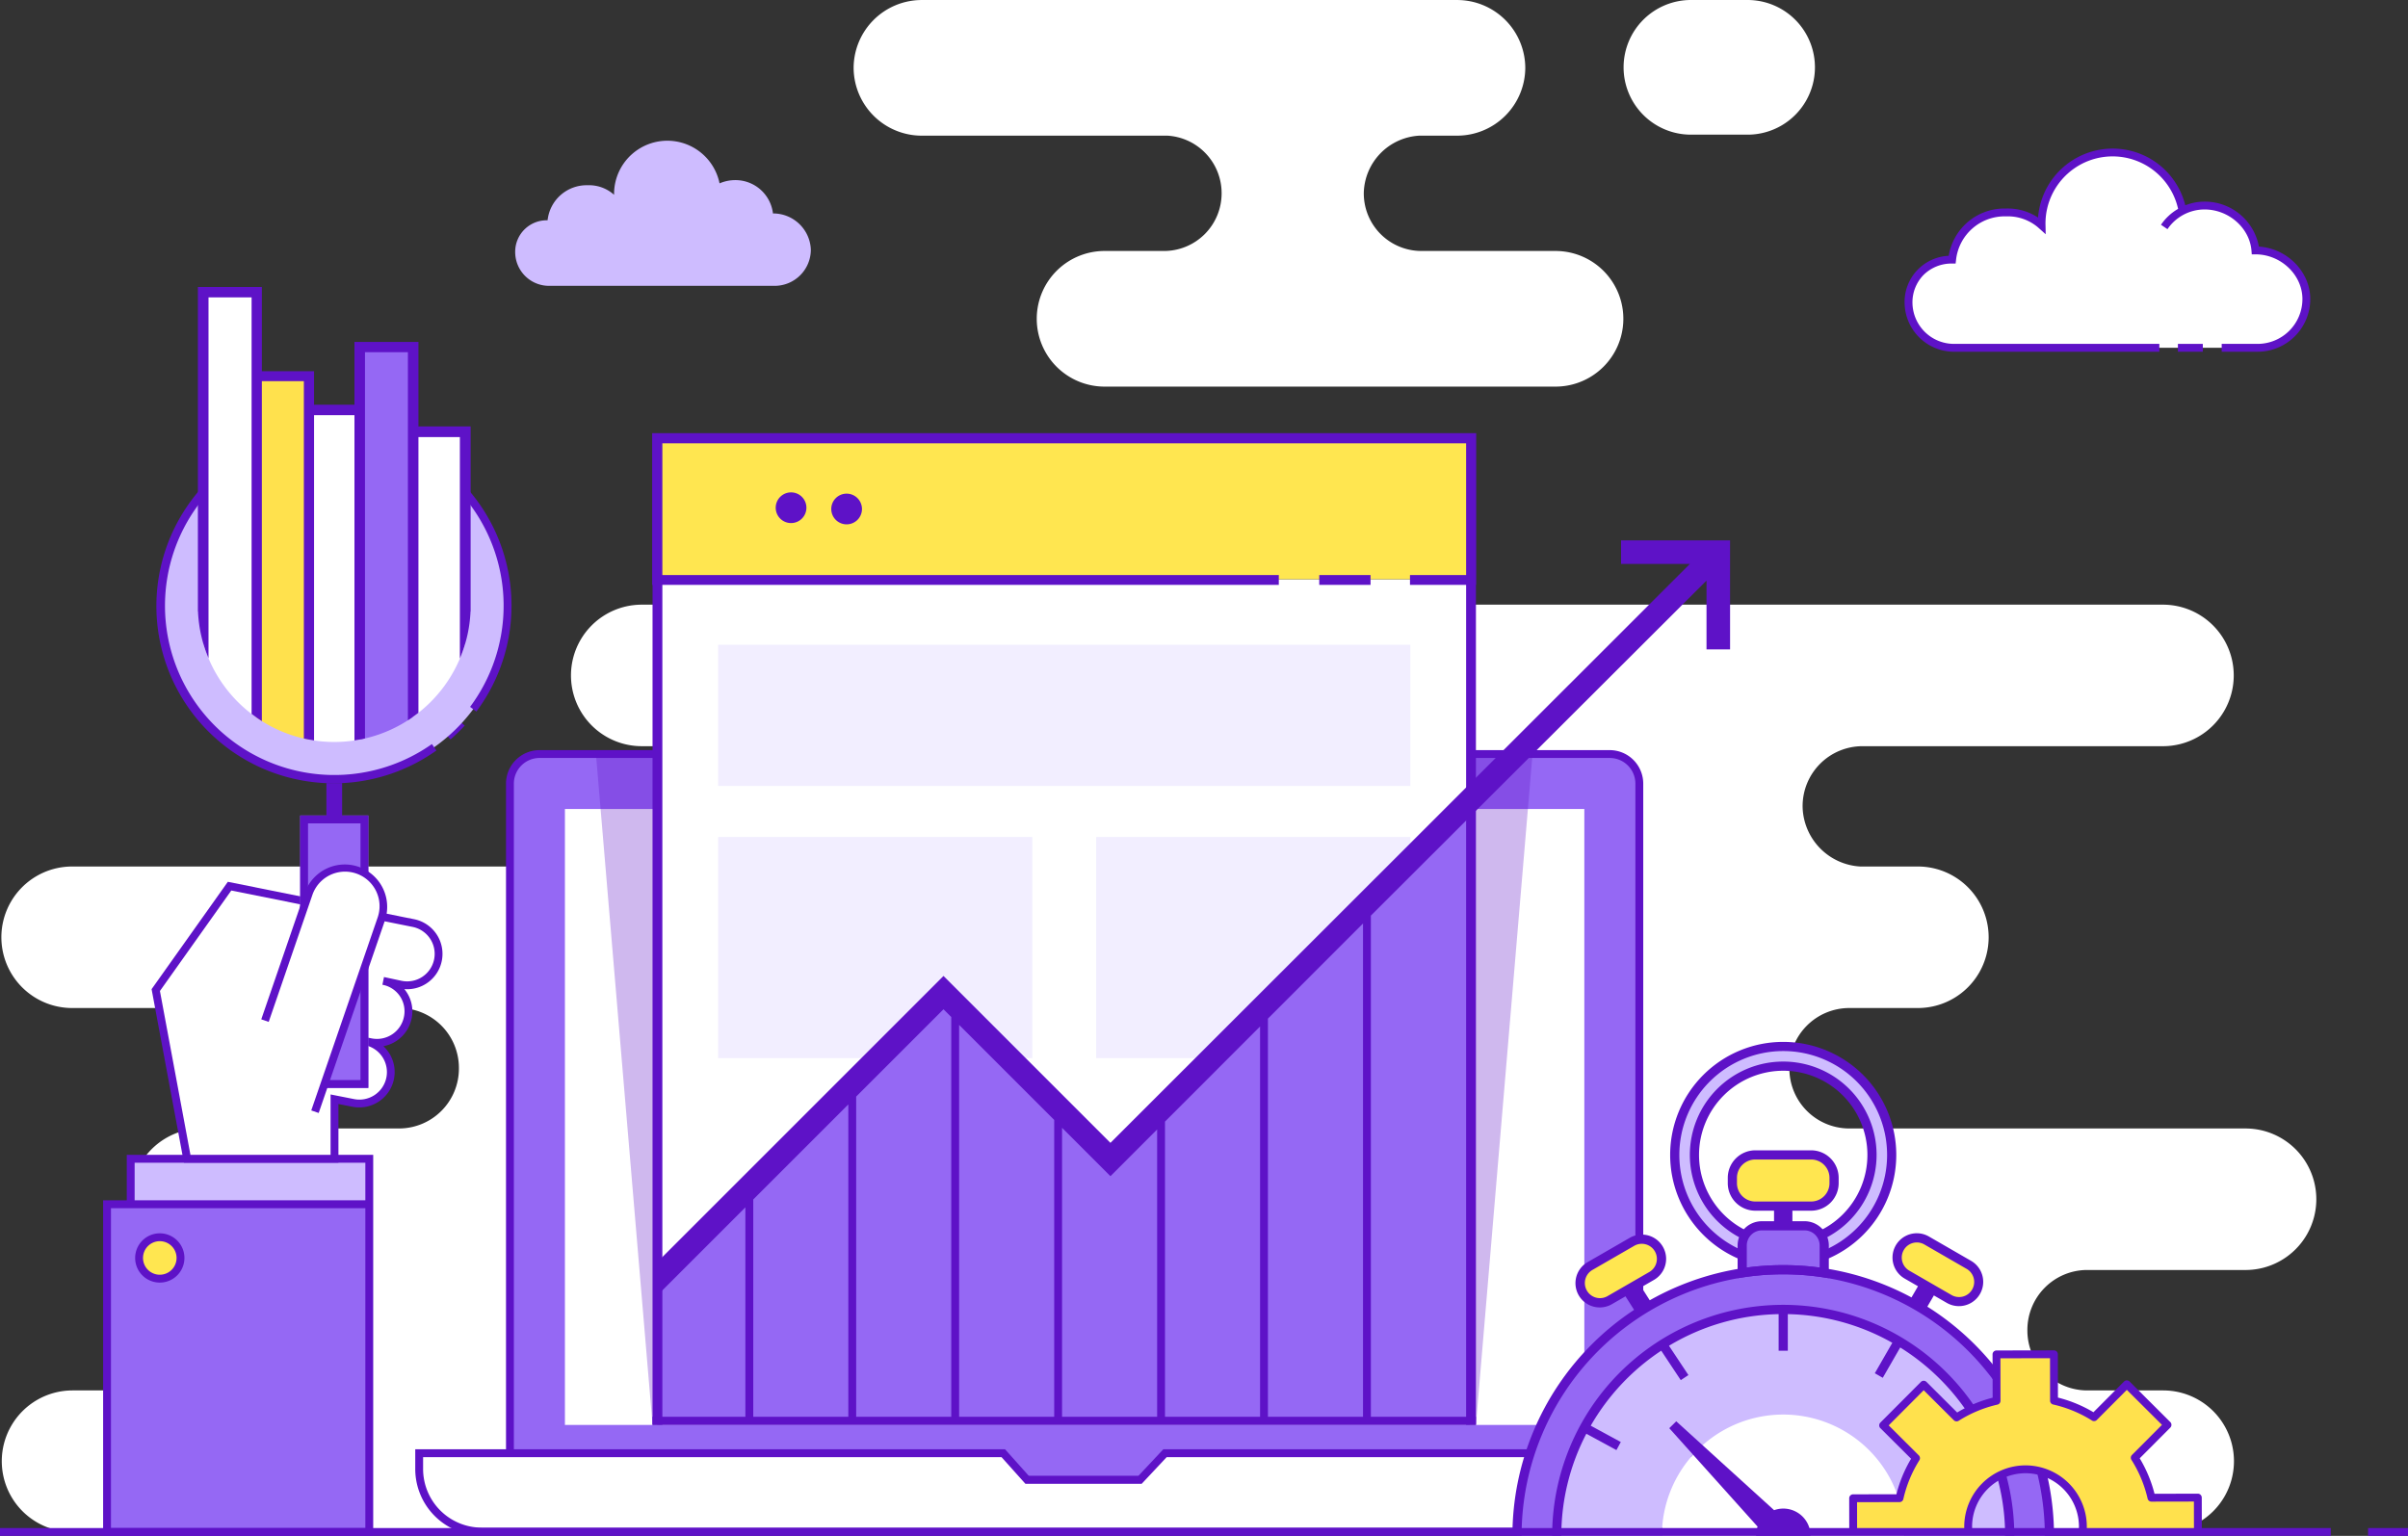<svg data-name="Layer 2" xmlns="http://www.w3.org/2000/svg" viewBox="0 0 524.94 334.883">
  <rect x="0" y="0" width="524.94" height="334.883" fill="#333333" stroke="none"/>
  <path d="M471.572 303.17h-16.598a13.061 13.061 0 0 1-13.007-13.04v-.184a13.061 13.061 0 0 1 12.746-13.034h34.812a15.428 15.428 0 0 0 0-30.856l-86.697-.007a13.061 13.061 0 0 1-12.746-13.033v-.184a13.062 13.062 0 0 1 13.007-13.041h15.003a15.428 15.428 0 0 0 0-30.857h-12.574a13.333 13.333 0 0 1-12.552-13.01v-.184a13.062 13.062 0 0 1 13.006-13.04h65.551a15.428 15.428 0 0 0 0-30.857H139.9a15.428 15.428 0 0 0 0 30.856h24.14a13.062 13.062 0 0 1 13.006 13.041v.184a13.063 13.063 0 0 1-12.23 13.01H15.728a15.428 15.428 0 0 0 0 30.857h71.31a13.062 13.062 0 0 1 13.005 13.04v.184A13.061 13.061 0 0 1 87.3 246.048H43.963a15.428 15.428 0 0 0 0 30.857l15.243.006a13.061 13.061 0 0 1 12.745 13.034v.184a13.062 13.062 0 0 1-13.006 13.041H15.816a15.428 15.428 0 0 0 0 30.856h455.755a15.428 15.428 0 0 0 0-30.856zM339.269 54.723H309.85a12.559 12.559 0 0 1-12.546-12.498v-.177a12.817 12.817 0 0 1 12.108-12.469h8.255a14.858 14.858 0 0 0 14.842-14.787A14.858 14.858 0 0 0 317.668.005H200.93a14.858 14.858 0 0 0-14.842 14.787A14.858 14.858 0 0 0 200.93 29.58h53.583a12.554 12.554 0 0 1 11.797 12.47v.176a12.559 12.559 0 0 1-12.545 12.498h-12.8a14.787 14.787 0 1 0-.134 29.573h98.3a14.787 14.787 0 0 0 .138-29.573zM380.974 0h-12.313a14.68 14.68 0 0 0-.08 29.361h12.393a14.68 14.68 0 0 0 0-29.361z" fill="#fff"/>
  <path d="M97.079 159.94l1.123 1.292a38.838 38.838 0 0 0 3.102-3.015l-1.26-1.159a37.277 37.277 0 0 1-2.965 2.882z" fill="#5e12c7"/>
  <path fill="#cebcff" d="M28.494 252.661h52.007v9.913H28.494z"/>
  <path fill="#9568f4" d="M23.336 262.574h57.165v71.453H23.336z"/>
  <circle cx="34.834" cy="274.286" r="4.513" fill="#ffe650"/>
  <path d="M22.48 261.718v73.165h58.878v-83.078h-53.72v9.913zm57.165 0H29.35v-8.2h50.295zm-55.453 1.712h55.453v69.74H24.192z" fill="#5e12c7"/>
  <path d="M34.834 279.655a5.37 5.37 0 1 0-5.37-5.369 5.369 5.369 0 0 0 5.37 5.37zm0-9.026a3.657 3.657 0 1 1-3.657 3.657 3.657 3.657 0 0 1 3.657-3.657z" fill="#5e12c7"/>
  <path d="M80.855 227.252a6.854 6.854 0 0 0 8.05-5.399l.015-.079a6.756 6.756 0 0 0-5.376-7.898l3.89.832a6.854 6.854 0 0 0 8.05-5.4 6.854 6.854 0 0 0-5.4-8.05l-1.627-.32-38.412-7.718-16.089 22.655 6.848 36.786h32.118v-12.984l4.082.804a6.854 6.854 0 0 0 8.05-5.399 6.854 6.854 0 0 0-5.4-8.05l-1.664-.344z" fill="#fff"/>
  <path d="M33.048 215.676l16.62-23.404 38.954 7.826 1.628.321a7.71 7.71 0 0 1-2.097 15.25q.237.288.448.6a7.597 7.597 0 0 1 1.143 5.75 7.725 7.725 0 0 1-6.158 6.094 7.715 7.715 0 0 1-6.748 13.209l-3.06-.604v12.799H40.092zm39.017 22.96l5.105 1.006a5.998 5.998 0 1 0 2.312-11.771l-1.664-.344.338-1.679 2.864.565h.001a5.997 5.997 0 0 0 7.043-4.725 5.874 5.874 0 0 0-4.481-6.928l-.219-.047.345-1.677c.082.016.163.033.244.052l3.646.78a5.998 5.998 0 1 0 2.32-11.77l-39.498-7.93-15.557 21.907 6.651 35.73h30.55z" fill="#5e12c7"/>
  <path d="M72.868 103.607a28.477 28.477 0 0 1 28.445 28.445 28.445 28.445 0 1 1-28.445-28.445m0-9.342a37.787 37.787 0 1 0 37.786 37.787 37.787 37.787 0 0 0-37.786-37.787z" fill="#cebcff"/>
  <path fill="#9568f4" d="M65.438 177.814h14.86v59.4h-14.86z"/>
  <path d="M50.597 100.473l-.033.024a38.644 38.644 0 1 0 44.578 63.136l-.988-1.397a36.911 36.911 0 1 1 8.325-8.112l1.372 1.025a38.646 38.646 0 0 0-30.983-61.74 38.645 38.645 0 0 0-22.271 7.064z" fill="#5e12c7"/>
  <path d="M71.156 177.814h-5.718v59.4h14.86v-59.4H74.58v-7.079h-3.424zm7.43 1.712v55.975H67.15v-55.975z" fill="#5e12c7"/>
  <path d="M67.179 246.453l15.944-46.084a8.383 8.383 0 0 0-5.2-10.654 8.383 8.383 0 0 0-10.655 5.2l-9.502 27.62" fill="#fff"/>
  <path d="M67.854 242.119l14.46-42.028.012-.037.014-.042.015-.044a7.527 7.527 0 1 0-14.277-4.775l-9.502 27.62-1.62-.557 9.503-27.62a9.24 9.24 0 0 1 17.474 6.011l-14.46 42.028z" fill="#5e12c7"/>
  <path d="M101.313 140.69V94.264H89.935v62.109a29.841 29.841 0 0 0 11.378-15.685z" fill="#fff"/>
  <path d="M89.935 156.374V75.837H78.557v85.394a29.573 29.573 0 0 0 11.378-4.857z" fill="#9568f4"/>
  <path d="M67.179 161.231V82.226H55.801v74.147a29.572 29.572 0 0 0 11.378 4.858z" fill="#ffe14d"/>
  <path d="M78.557 161.231V89.534H67.179v71.697a29.731 29.731 0 0 0 11.378 0zM55.801 156.373V63.851H44.423v76.837a29.84 29.84 0 0 0 11.378 15.685z" fill="#fff"/>
  <path d="M43.139 62.567v70.768h.027a29.488 29.488 0 0 0 2.29 10.19v-78.69h9.39v.006h.002v16.1h-.001v74.723c.312.235.624.471.946.695.423.3.852.591 1.292.868V83.114h9.155v77.91c.732.17 1.471.319 2.223.43V90.533h8.81v70.923c.776-.116 1.54-.27 2.295-.446V76.793h9.355v16.188h-.001v64.063c.351-.227.7-.457 1.042-.699.427-.297.847-.603 1.256-.925V95.296h9.033v48.29a29.485 29.485 0 0 0 2.317-10.25h.027V92.98H91.22V74.552H77.272V88.25h-8.809v-7.308H57.085V62.567z" fill="#5e12c7"/>
  <path d="M475.803 45.865a15.7 15.7 0 0 0-15.328-12.613c-8.608 0-15.413 7.265-15.413 15.873 0 .09-.001-.09 0 0a10.97 10.97 0 0 0-7.761-2.803 11.51 11.51 0 0 0-11.739 10.287 9.236 9.236 0 0 0-9.503 8.961q-.008.278 0 .556a9.917 9.917 0 0 0 9.981 9.71h66.12a10.621 10.621 0 0 0 10.621-10.621c0-5.865-5.241-10.615-11.107-10.615-.425-5.477-5.49-9.783-11.075-9.783a10.698 10.698 0 0 0-4.796 1.048z" fill="#fff"/>
  <path fill="#5e12c7" d="M474.782 74.981h5.428v1.712h-5.428z"/>
  <path d="M492.44 53.769a12.012 12.012 0 0 0-11.84-9.808 11.456 11.456 0 0 0-4.207.803 16.32 16.32 0 0 0-32.103 2.67 12.008 12.008 0 0 0-6.99-1.968 12.31 12.31 0 0 0-12.48 10.31 10.062 10.062 0 0 0-9.617 10.358 10.778 10.778 0 0 0 10.838 10.559h44.693V74.98H426.04a9.061 9.061 0 0 1-9.126-8.862 8.548 8.548 0 0 1 2.409-6.162 8.682 8.682 0 0 1 6.238-2.492h.76l.09-.754a10.653 10.653 0 0 1 10.889-9.533 10.168 10.168 0 0 1 6.909 2.34l.555.49 1.191 1.072-.037-1.962a14.63 14.63 0 0 1 28.903-3.576 11.476 11.476 0 0 0-3.73 3.466l1.416.96a9.767 9.767 0 0 1 8.09-4.295c5.252 0 9.838 4.035 10.222 8.994l.062.79h.792c5.557 0 10.251 4.47 10.251 9.759a9.776 9.776 0 0 1-9.765 9.765h-7.833v1.712h7.833a11.49 11.49 0 0 0 11.477-11.477c.001-5.972-5.052-11.054-11.197-11.447z" fill="#5e12c7"/>
  <path d="M156.86 39.98a11.614 11.614 0 0 0-22.993 2.493c0 .067-.002-.066 0 0a8.154 8.154 0 0 0-5.769-2.083 8.554 8.554 0 0 0-8.724 7.645 6.864 6.864 0 0 0-7.062 6.66q-.006.206 0 .412a7.37 7.37 0 0 0 7.418 7.217h49.139a7.893 7.893 0 0 0 7.893-7.893 8.207 8.207 0 0 0-8.255-7.89 8.24 8.24 0 0 0-8.23-7.27 8.724 8.724 0 0 0-3.416.709z" fill="#cebcff"/>
  <path d="M118.826 164.414h230.88a7.661 7.661 0 0 1 7.661 7.662V319.43a3.245 3.245 0 0 1-3.245 3.245H114.41a3.245 3.245 0 0 1-3.244-3.245V172.076a7.661 7.661 0 0 1 7.66-7.662z" fill="#fff"/>
  <path d="M345.382 176.4v134.289H123.15V176.4h222.232m5.427-11.986H117.723a6.559 6.559 0 0 0-6.558 6.56v148.923a2.778 2.778 0 0 0 2.777 2.777H354.59a2.778 2.778 0 0 0 2.778-2.777V170.973a6.559 6.559 0 0 0-6.56-6.559z" fill="#9568f4"/>
  <path d="M358.224 323.53H110.309V170.884a7.31 7.31 0 0 1 7.277-7.326h233.36a7.31 7.31 0 0 1 7.278 7.326zm-246.203-1.712h244.49V170.884a5.596 5.596 0 0 0-5.565-5.613h-233.36a5.596 5.596 0 0 0-5.565 5.613z" fill="#5e12c7"/>
  <path d="M105.01 333.942h258.512a13.63 13.63 0 0 0 13.63-13.63v-3.453H253.968l-5.452 5.816H223.92l-5.21-5.816H91.38v3.453a13.63 13.63 0 0 0 13.63 13.63z" fill="#fff"/>
  <path d="M363.522 334.798H105.01a14.503 14.503 0 0 1-14.486-14.487v-4.309h128.569l5.21 5.816h23.842l5.452-5.816h124.412v4.31a14.503 14.503 0 0 1-14.487 14.486zM92.236 317.715v2.596a12.789 12.789 0 0 0 12.774 12.775h258.512a12.79 12.79 0 0 0 12.775-12.775v-2.596H254.337l-5.452 5.815H223.54l-5.211-5.815z" fill="#5e12c7"/>
  <path fill="#5e12c7" d="M321.751 310.671l12.408-147.089-204.316-.024 12.41 147.113h179.498z" opacity=".3"/>
  <path fill="#ffe650" d="M143.236 95.372h177.501v30.947H143.236z"/>
  <path fill="#fff" d="M143.252 126.344h177.484v160.362H143.252z"/>
  <path fill="#cebcff" opacity=".25" style="isolation:isolate" d="M156.551 182.494h68.489v48.228h-68.489zM238.964 182.494h68.489v48.228h-68.489zM156.551 140.594h150.903v30.771H156.551z"/>
  <path fill="#9568f4" d="M320.428 174.469l-78.354 78.353-36.391-36.391-62.413 62.412v31.828h177.158V174.469z"/>
  <path d="M156.992 110.707zM169.104 110.707a3.346 3.346 0 1 0 3.346-3.347 3.346 3.346 0 0 0-3.346 3.347zM181.216 110.984a3.346 3.346 0 1 0 3.346-3.346 3.346 3.346 0 0 0-3.346 3.346z" fill="#5e12c7"/>
  <path fill="#5e12c7" d="M142.166 94.441v33.086h.087v183.144h2.14V127.527h134.384v-2.14H144.393V96.656h175.218v28.731h-12.234v2.14h12.234v183.144h2.14V127.527h.055V94.441h-179.64z"/>
  <path fill="#5e12c7" d="M287.593 125.387h11.182v2.14h-11.182zM353.386 117.828v5.136h14.998L242.074 249.19l-36.392-36.392-62.014 62.015v7.264l18.825-18.826v45.663H142.24v1.766h179.516v-1.766h-22.91V199.642l73.17-73.045v14.997h5.137v-23.766zm-78.693 105.984v85.102h-20.728v-64.36zm-32.619 32.642l10.179-10.186v62.646h-20.728v-63.01zm-12.261-12.262v64.722h-20.728v-85.449zm-24.13-24.13l1.69 1.69v87.161h-20.728V239.1zm-41.477 41.477l20.727-20.727v68.101h-20.727zm112.2 47.375v-86.816l20.726-20.742v107.558z"/>
  <path d="M365.092 251.82v-.001a23.646 23.646 0 1 1 0 .001zm23.646-19.354a19.354 19.354 0 1 0 19.354 19.353 19.376 19.376 0 0 0-19.354-19.353z" fill="#cebcff"/>
  <path d="M364.092 251.82a24.646 24.646 0 1 1 24.646 24.646 24.646 24.646 0 0 1-24.646-24.647zm24.646-22.647a22.672 22.672 0 0 0-22.646 22.646 22.646 22.646 0 1 0 22.646-22.646zm0 43a20.354 20.354 0 1 1 20.354-20.354 20.377 20.377 0 0 1-20.354 20.354zm0-38.707a18.375 18.375 0 0 0-18.353 18.353 18.354 18.354 0 1 0 18.353-18.353z" fill="#5e12c7"/>
  <path fill="#5e12c7" d="M386.738 260.834h4v16.016h-4z"/>
  <path d="M362.287 334.883a26.451 26.451 0 1 1 52.903 0z" fill="#fff"/>
  <path d="M415.19 334.883h31.581a58.033 58.033 0 0 0-116.066 0h31.582a26.451 26.451 0 0 1 52.903 0z" fill="#cebcff"/>
  <path d="M438.111 334.883h8.66a58.033 58.033 0 0 0-116.066 0h8.66a49.373 49.373 0 1 1 98.746 0z" fill="#9568f4"/>
  <path d="M379.798 271.567a4.293 4.293 0 0 1 4.293-4.293h9.294a4.293 4.293 0 0 1 4.293 4.293v5.967a58.727 58.727 0 0 0-17.88 0z" fill="#9568f4"/>
  <path d="M378.798 271.567a5.299 5.299 0 0 1 5.293-5.293h9.295a5.299 5.299 0 0 1 5.293 5.293v7.133l-1.153-.178a58.007 58.007 0 0 0-17.575 0l-1.153.178zm5.294-3.292a3.297 3.297 0 0 0-3.293 3.293v4.812a59.872 59.872 0 0 1 15.88 0v-4.813a3.297 3.297 0 0 0-3.293-3.293z" fill="#5e12c7"/>
  <rect x="377.652" y="251.819" width="22.173" height="11.162" rx="5" ry="5" fill="#ffe650"/>
  <path d="M376.652 257.981v-1.162a6.007 6.007 0 0 1 6-6h12.173a6.007 6.007 0 0 1 6 6v1.162a6.007 6.007 0 0 1-6 6h-12.173a6.007 6.007 0 0 1-6-6zm6-5.162a4.004 4.004 0 0 0-4 4v1.162a4.004 4.004 0 0 0 4 4h12.173a4.004 4.004 0 0 0 4-4v-1.162a4.004 4.004 0 0 0-4-4zM353.263 280.95l3.373-2.15 3.64 5.71-3.372 2.15zM416.215 283.728l3.407-5.852 3.458 2.013-3.408 5.852z" fill="#5e12c7"/>
  <rect x="418.163" y="267.259" width="8.586" height="19.181" rx="4.293" ry="4.293" transform="rotate(-60 422.456 276.85)" fill="#ffe650"/>
  <path d="M424.397 284.083l-9.175-5.298-.022-.012a5.293 5.293 0 0 1 5.314-9.156l9.176 5.298a5.293 5.293 0 0 1-5.293 9.168zm-9.371-11.535a3.296 3.296 0 0 0 1.196 4.505l9.175 5.298.016.009a3.293 3.293 0 1 0 3.278-5.712l-9.177-5.298a3.28 3.28 0 0 0-4.488 1.198zm.696 5.37z" fill="#5e12c7"/>
  <rect x="343.74" y="272.84" width="19.181" height="8.586" rx="4.293" ry="4.293" transform="rotate(-30 353.33 277.133)" fill="#ffe650"/>
  <path d="M348.752 285.075a5.292 5.292 0 0 1-2.655-9.876l9.175-5.298a5.293 5.293 0 0 1 5.293 9.168l-9.175 5.297a5.265 5.265 0 0 1-2.638.708zm12.013-12.215a3.293 3.293 0 0 0-4.493-1.227l-9.176 5.298-.015.01a3.293 3.293 0 0 0 3.309 5.693l9.175-5.297a3.293 3.293 0 0 0 1.2-4.477zM363.9 311.404l19.252 21.46a6.02 6.02 0 0 0-.343 2.019h11.885a5.936 5.936 0 0 0-7.94-5.6l-21.338-19.382z" fill="#5e12c7"/>
  <path d="M338.365 334.883h2a48.058 48.058 0 0 1 5.453-22.27l6.56 3.563.953-1.758-6.552-3.558a48.73 48.73 0 0 1 15.367-16.356l4.26 6.425 1.666-1.106-4.238-6.392a48.06 48.06 0 0 1 23.905-6.896v7.978h2v-7.978a48.042 48.042 0 0 1 22.784 6.251l-3.815 6.635 1.733.996 3.802-6.612a48.727 48.727 0 0 1 16.964 17.938l-6.674 3.508.93 1.77 6.66-3.501a48.067 48.067 0 0 1 4.989 21.363h2a50.373 50.373 0 0 0-100.747 0z" fill="#5e12c7"/>
  <path d="M329.705 334.883h2a57.033 57.033 0 0 1 114.066 0h2a59.033 59.033 0 1 0-118.066 0z" fill="#5e12c7"/>
  <path d="M403.976 326.682l.014 7.344h25.125a12.608 12.608 0 0 1-.06-1.129 12.506 12.506 0 0 1 25.013-.047c0 .397-.022.789-.057 1.176h25.126l-.014-7.485-10.115.02a28.042 28.042 0 0 0-3.636-8.715l7.144-7.171-8.874-8.84-7.145 7.171a28.009 28.009 0 0 0-8.725-3.602l-.019-10.115-12.524.023.019 10.115a28.025 28.025 0 0 0-8.714 3.637l-7.172-7.145-8.841 8.873 7.174 7.147a28.002 28.002 0 0 0-3.603 8.724z" fill="#ffe14d"/>
  <path fill="#5e12c7" d="M516.237 333.17h8.703v1.712h-8.703zM479.98 326.54a.858.858 0 0 0-.856-.855h-.002l-9.44.017a28.851 28.851 0 0 0-3.227-7.73l6.669-6.693a.857.857 0 0 0-.003-1.211l-8.875-8.84a.856.856 0 0 0-1.21.002l-6.668 6.694a28.795 28.795 0 0 0-7.74-3.196l-.017-9.441a.857.857 0 0 0-.857-.855h-.001l-12.525.024h-.001a.856.856 0 0 0-.853.858l.018 9.44a28.762 28.762 0 0 0-7.731 3.227l-6.694-6.668-.003-.004a.853.853 0 0 0-1.207.005l-8.842 8.873a.856.856 0 0 0 .003 1.211l6.696 6.67a28.822 28.822 0 0 0-3.197 7.74l-9.44.018a.856.856 0 0 0-.854.858l.011 6.486H0v1.713h508.103v-1.713h-28.11zm-75.145.997l9.259-.018a.856.856 0 0 0 .833-.667 27.115 27.115 0 0 1 3.494-8.458.855.855 0 0 0-.121-1.06l-6.568-6.543 7.633-7.66 6.566 6.54a.856.856 0 0 0 1.06.117 27.105 27.105 0 0 1 8.45-3.526.856.856 0 0 0 .664-.836l-.018-9.26 10.813-.02.017 9.26a.856.856 0 0 0 .668.833 27.108 27.108 0 0 1 8.458 3.494.859.859 0 0 0 1.061-.121l6.54-6.566 7.662 7.631-6.54 6.565a.856.856 0 0 0-.117 1.061 27.172 27.172 0 0 1 3.526 8.45.856.856 0 0 0 .834.664h.002l9.259-.018.01 5.772h-23.36c.003-.11.004-.216.004-.321a13.378 13.378 0 0 0-13.363-13.338h-.024A13.377 13.377 0 0 0 428.2 332.9c0 .091.002.182.004.272h-23.36zm25.092 5.634c-.003-.092-.015-.183-.015-.275a11.665 11.665 0 0 1 11.628-11.673h.021a11.665 11.665 0 0 1 11.65 11.63c0 .106-.011.211-.015.317z"/>
</svg>
